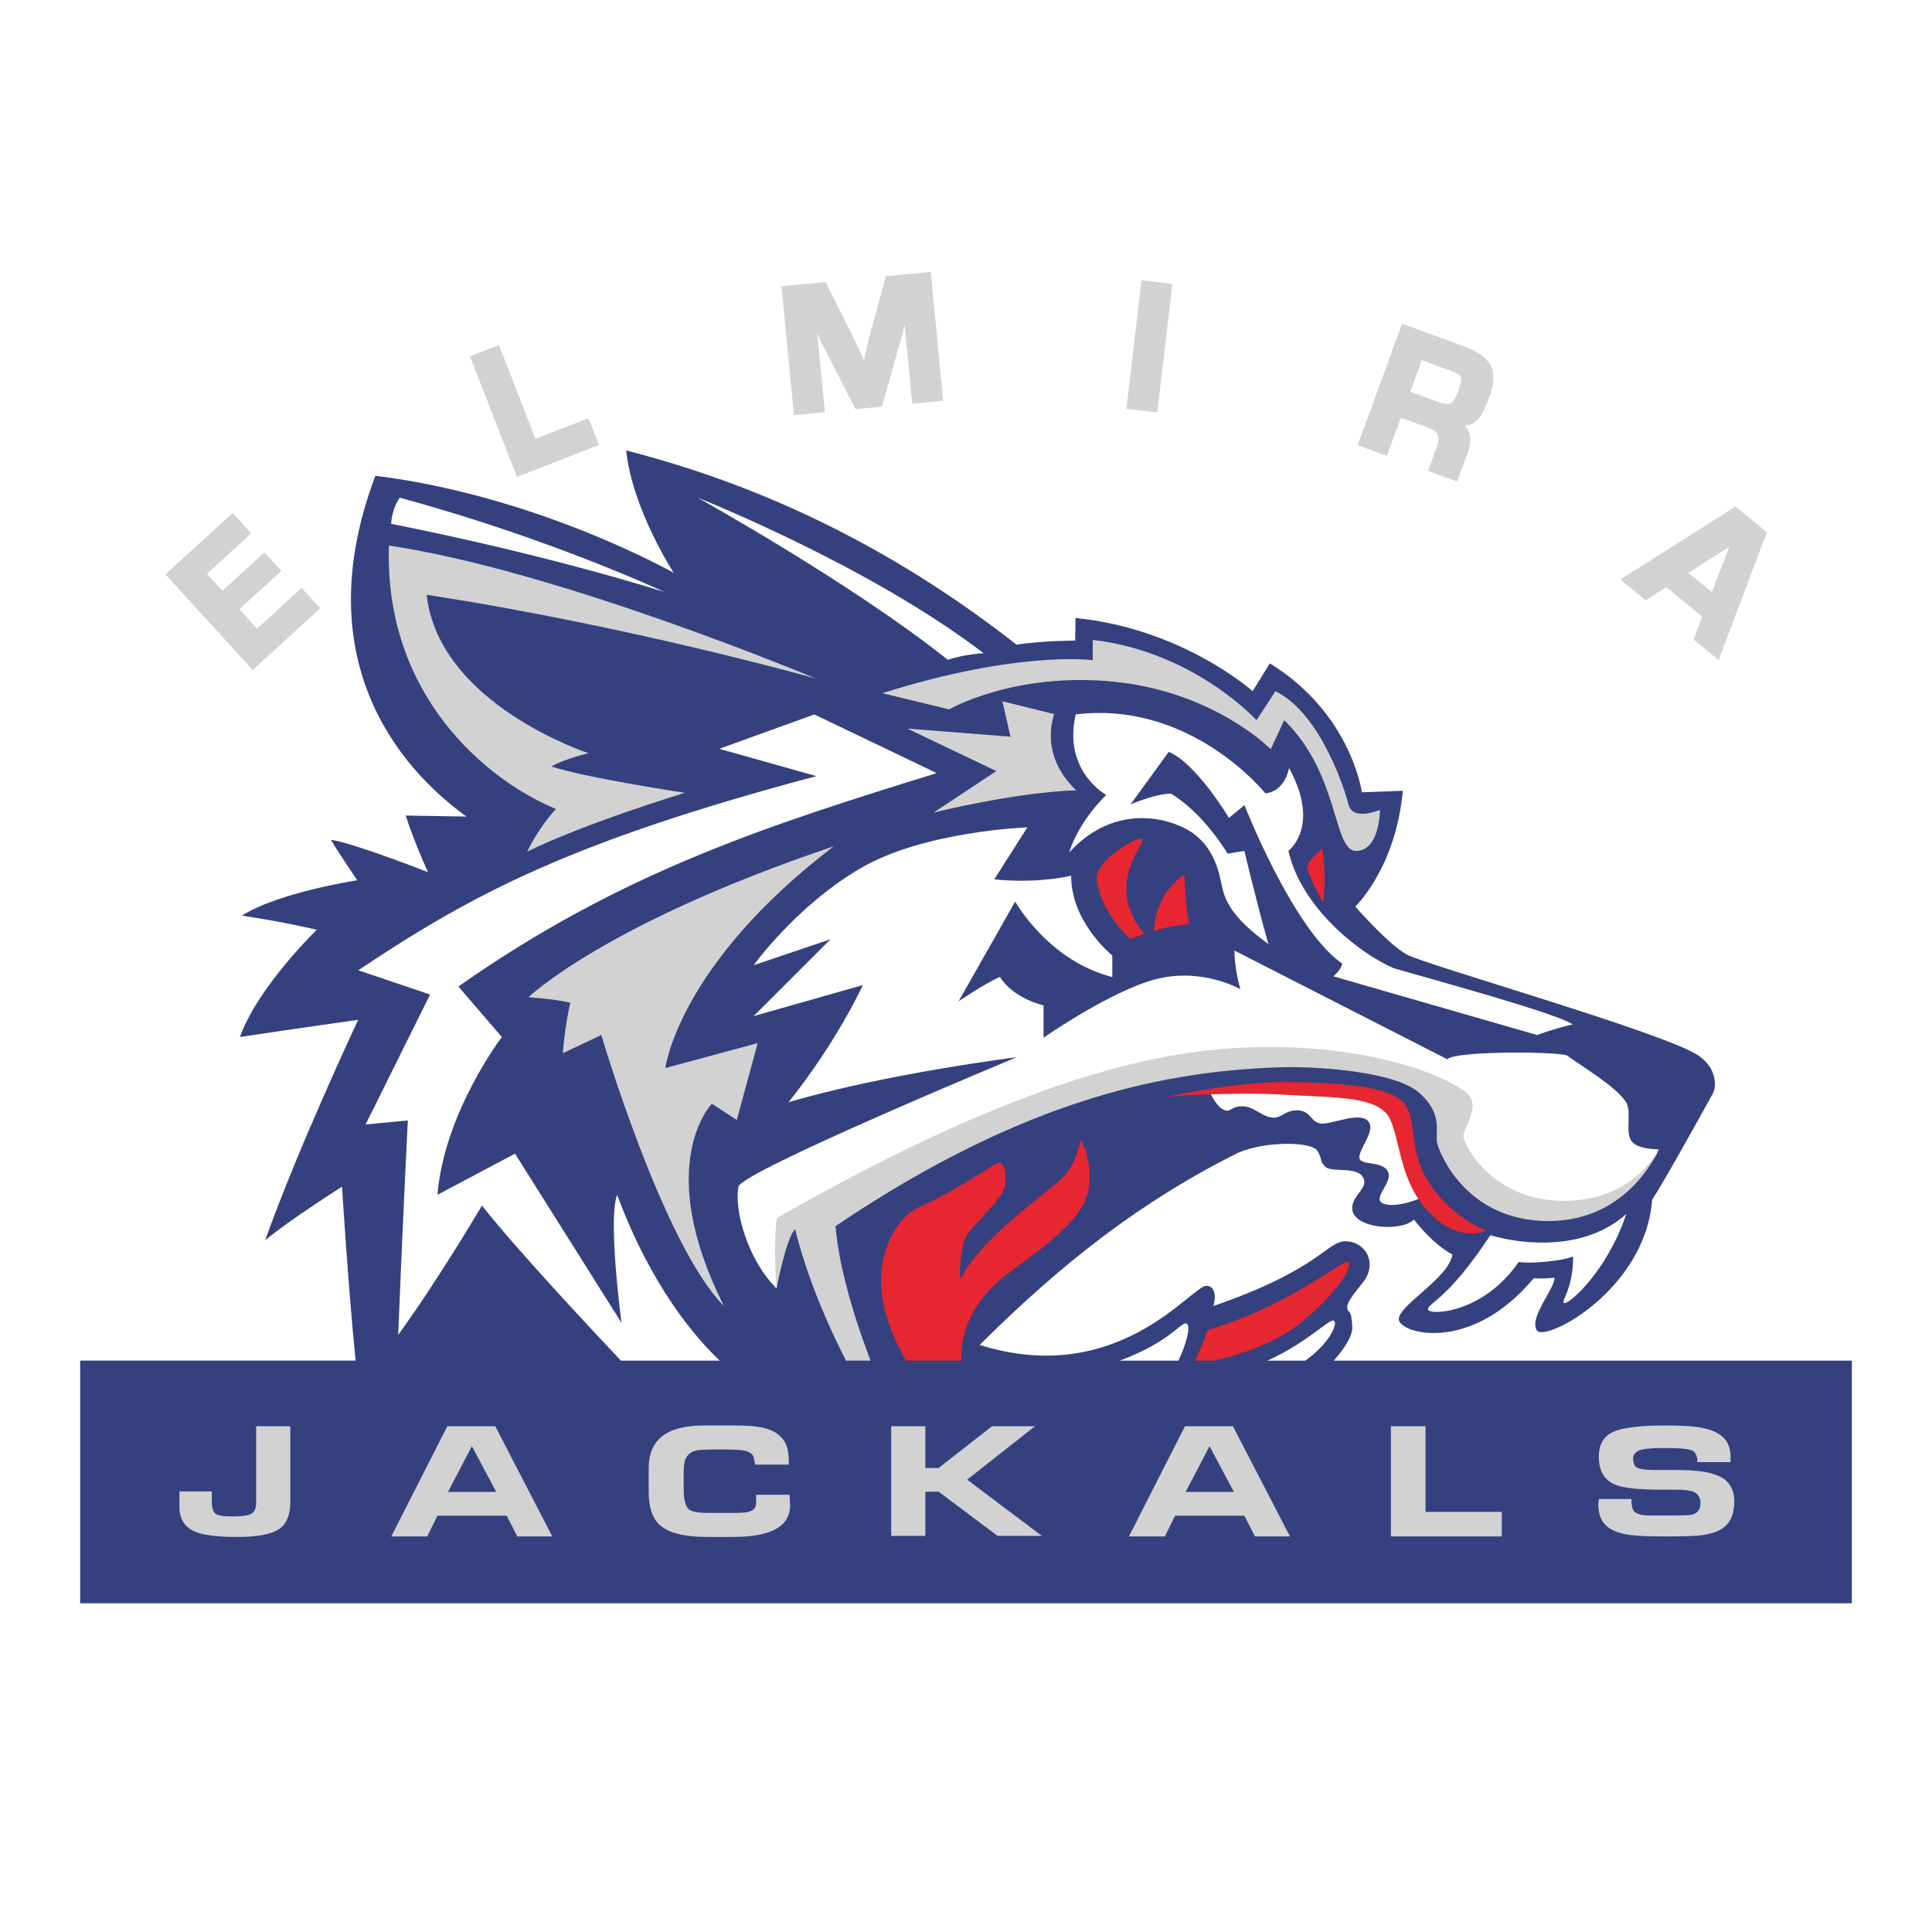 <?xml version="1.0" encoding="utf-8"?>
<!-- Generator: Adobe Illustrator 13.0.0, SVG Export Plug-In . SVG Version: 6.00 Build 14948)  -->
<!DOCTYPE svg PUBLIC "-//W3C//DTD SVG 1.0//EN" "http://www.w3.org/TR/2001/REC-SVG-20010904/DTD/svg10.dtd">
<svg version="1.0" id="Layer_1" xmlns="http://www.w3.org/2000/svg" xmlns:xlink="http://www.w3.org/1999/xlink" x="0px" y="0px"
	 width="192.756px" height="192.756px" viewBox="0 0 192.756 192.756" enable-background="new 0 0 192.756 192.756"
	 xml:space="preserve">
<g>
	<polygon fill-rule="evenodd" clip-rule="evenodd" fill="#FFFFFF" points="0,0 192.756,0 192.756,192.756 0,192.756 0,0 	"/>
	<path fill-rule="evenodd" clip-rule="evenodd" fill="#35407F" d="M133.063,135.75c0.918-1.031,1.891-2.363,1.854-3.363
		c-0.067-1.885-0.472-1.346-0.504-1.918c-0.034-0.57,0.653-1.355,1.614-2.59c1.412-1.816,0.252-3.984-1.716-4.035
		c-1.967-0.051-2.522,2.775-13.267,6.457c0.252-0.656,0.302-1.967-0.656-2.018c-1.475-0.078-8.777,10.24-22.65,5.902
		c8.273-8.223,16.092-14.326,25.778-19.17c2.824-1.211,7.365-1.109,7.92-0.201s0.15,0.908,0.757,1.564
		c0.604,0.654,3.127-0.051,3.783,1.059c0.655,1.109-1.132,1.764-1.06,3.178c0.102,1.967,4.894,2.32,6.154,1.059
		c1.06,1.363,2.472,2.775,3.834,3.482c-0.303,2.32-5.348,5.045-5.348,6.455c0,1.414,7.113,3.533,13.469-4.086
		c0.505,0.051,1.161,0.051,2.068-0.049c0.051,1.059-2.572,3.984-1.766,5.246c0.808,1.26,10.846-4.035,11.502-13.016
		c1.06-1.613,3.884-6.658,6.054-10.594c0.435-0.789,0.353-2.672-1.564-3.883c-3.645-2.303-27.14-8.98-28.955-9.989
		c-1.899-1.056-5.146-4.792-5.146-4.792s4.035-3.834,4.742-11.552l-4.086,0.151c0,0-1.06-7.87-9.182-12.863l-1.715,2.774
		c0,0-7.012-6.255-17.673-7.298l-0.033,2.253c0,0-3.229,0-5.852,0.404c-10.694-8.374-23.507-15.436-38.944-19.371
		c0.605,5.851,4.742,12.208,4.742,12.208s-13.519-7.668-29.763-9.686c-6.86,18.161,2.22,29.056,9.081,34l-6.054-0.101
		c0.908,2.825,2.22,5.65,2.22,5.65s-7.466-2.926-9.686-3.229c0.707,1.211,2.623,4.036,2.623,4.036s-7.869,1.211-11.501,3.531
		c4.136,0.605,7.465,1.412,7.465,1.412s-5.852,5.65-7.668,10.695c5.348-0.809,11.805-1.715,11.805-1.715s-5.852,12.408-9.282,21.992
		c2.421-2.018,7.667-5.346,7.667-5.346s0.616,10.027,1.355,17.354H7.999v24.213h176.759V135.75H133.063L133.063,135.75z"/>
	<path fill-rule="evenodd" clip-rule="evenodd" fill="#FFFFFF" d="M69.609,49.656c0,0,16.983,6.692,28.535,15.521
		c-1.387,0.076-2.673,0.353-3.582,0.656C85.028,58.215,69.609,49.656,69.609,49.656L69.609,49.656z"/>
	<path fill-rule="evenodd" clip-rule="evenodd" fill="#FFFFFF" d="M39.879,49.656c-0.454,0.639-0.807,1.647-0.857,2.606
		c16.042,3.178,27.291,6.81,27.291,6.81S54.912,53.726,39.879,49.656L39.879,49.656z"/>
	<path fill-rule="evenodd" clip-rule="evenodd" fill="#D2D2D2" d="M81.396,67.699c0,0-25.576-10.745-42.592-13.267
		c-0.488,14.831,9.601,23.356,16.664,26.282c-0.958,1.009-2.068,2.624-2.875,4.254c5.902-2.893,15.739-5.869,15.739-5.869
		s-9.736-1.462-13.317-2.623c1.261-0.756,3.699-1.328,3.699-1.328S43.764,70.271,42.57,59.341
		C62.832,62.452,81.396,67.699,81.396,67.699L81.396,67.699z"/>
	<path fill-rule="evenodd" clip-rule="evenodd" fill="#D2D2D2" d="M52.726,99.496c0,0,7.534-7.332,30.469-15.067
		C67.658,96.267,66.38,106.559,66.38,106.559l9.215-2.488l-2.085,7.666l-2.488-1.613c0,0-5.919,6.053,1.21,20.178
		c-6.053-6.053-12.241-27.039-12.241-27.039l-3.834,1.816c0,0,0.134-2.354,0.74-5.045C55.08,99.631,52.726,99.496,52.726,99.496
		L52.726,99.496z"/>
	<path fill-rule="evenodd" clip-rule="evenodd" fill="#D2D2D2" d="M90.526,72.693l10.291,0.807l-0.808-3.531l5.179,1.278
		c0,0-1.647,3.968,2.187,7.601c-6.154,0.202-14.226,2.22-14.226,2.22l6.256-4.137L90.526,72.693L90.526,72.693z"/>
	<path fill-rule="evenodd" clip-rule="evenodd" fill="#D2D2D2" d="M88.038,69.161c13.586-4.304,20.984-3.295,20.984-3.295v-2.018
		c10.089,1.144,16.345,8.004,16.345,8.004l1.883-2.892c4.574,2.219,7.028,10.171,7.265,11.232c0.403,1.816,3.161,0.605,3.161,0.605
		s0.007,4.069-2.354,4.103c-2.36,0.034-1.614-7.601-7.196-13.048l-1.346,2.892c0,0-5.616-5.717-15.604-6.726
		c-9.988-1.009-16.479,2.758-16.479,2.758L88.038,69.161L88.038,69.161z"/>
	<path fill-rule="evenodd" clip-rule="evenodd" fill="#E62630" d="M130.429,86.439c0.071-0.542,1.487-1.791,1.487-1.791
		s0.479,2.775,0.076,5.398C131.059,88.331,130.378,86.817,130.429,86.439L130.429,86.439z"/>
	<path fill-rule="evenodd" clip-rule="evenodd" fill="#FFFFFF" d="M156.912,102.203c-1.614,0.354-3.564,1.059-3.564,1.059
		l-20.313-5.852c0,0,0.824-0.706,0.875-1.277c-4.894-3.364-9.753-15.807-9.753-15.807l-1.547,1.278c0,0-3.229-5.432-6.003-6.592
		l-3.817,5.246c0,0,2.488-1.076,4.036-1.076c3.312,1.984,5.649,5.986,5.649,5.986l1.682-0.269c0,0,1.043,4.507,2.388,9.282
		c-3.615-2.606-4.338-4.338-4.641-5.802c-0.266-1.282-0.755-3.926-3.178-5.448c-2.17-1.362-7.551-2.808-12.057,2.119
		c1.009-3.229,3.699-5.734,3.699-5.734s-4.355-2.388-3.044-8.038c11.503-1.415,18.918,7.87,18.918,7.87s1.815,0,2.37-2.522
		c3.027,5.548,0.252,8.02-0.067,8.256c1.228,5.566,6.979,10.207,10.51,11.72C142.888,97.713,155.298,101.094,156.912,102.203
		L156.912,102.203z"/>
	<path fill-rule="evenodd" clip-rule="evenodd" fill="#FFFFFF" d="M75.191,96.301c0,0,4.204-5.869,10.593-9.636
		c6.39-3.766,16.715-4.119,16.715-4.119l-3.296,5.179c0,0,3.732,0.504,7.667-0.354c0,4.692,4.104,7.954,4.104,7.954v2.153
		c-6.424-1.631-9.686-7.534-9.686-7.534l-5.65,9.956c0,0,2.556-1.732,4.12-2.439c1.412,2.221,4.355,2.842,4.355,2.842v3.229
		c0,0,7.045-4.91,11.534-5.918c4.49-1.01,8.105,1.076,8.105,1.076s-0.589-1.933-0.589-3.852l21.237,10.846
		c0.605-0.807,10.291-0.807,11.905-0.402c1.816,1.311,4.843,3.076,5.902,4.641c0.624,0.92-0.051,2.875,0.504,3.834
		c0.555,0.957,2.775,0.906,2.775,0.906c-0.674,2.152-5.012,5.281-5.012,5.281l-5.649,1.076l-7.802-3.498l-3.363-8.879l-7.937-2.555
		l-9.417-0.807l-19.64,3.361L78.151,122.23l-0.673,6.322c-2.993-2.994-4.237-7.973-3.8-10.156
		c0.303-1.514,27.745-12.914,27.745-12.914s-13.065,1.631-22.751,4.488c4.843-6.053,7.415-11.686,7.415-11.686l-10.896,3.094
		l7.667-7.667L75.191,96.301L75.191,96.301z"/>
	<path fill-rule="evenodd" clip-rule="evenodd" fill="#E62630" d="M115.118,92.896c0.202-4.035,3.052-5.642,3.052-5.642
		s0.067,3.296,0.505,4.935C117.212,92.341,116.606,92.442,115.118,92.896L115.118,92.896z"/>
	<path fill-rule="evenodd" clip-rule="evenodd" fill="#E62630" d="M112.772,93.678c0.631-0.252,1.412-0.504,1.412-0.504
		s-1.883-1.951-1.815-4.641c0.066-2.69,1.899-4.506,1.564-4.843c-0.337-0.337-4.709,2.152-4.507,4.036
		C109.784,91.069,112.772,93.678,112.772,93.678L112.772,93.678z"/>
	<path fill-rule="evenodd" clip-rule="evenodd" fill="#FFFFFF" d="M120.743,109.014c0,0,0.604,1.412,1.361,1.715
		s0.656-0.354,1.816-0.354s1.816,0.908,2.875,1.109c1.06,0.201,1.262-0.705,2.624-0.705c1.361,0,1.312,1.16,2.319,1.311
		c1.01,0.152,3.733-1.16,4.692-0.303c0.958,0.857-0.757,2.674-0.808,3.633c-0.05,0.959,2.169,0.303,2.825,1.412
		c0.655,1.109-1.766,2.824-0.354,3.279c1.412,0.453,3.834-0.656,3.834-0.656l-2.774-9.131l-9.735-1.816L120.743,109.014
		L120.743,109.014z"/>
	<path fill-rule="evenodd" clip-rule="evenodd" fill="#FFFFFF" d="M148.689,123.238c-4.338,6.609-6.356,6.811-6.205,7.416
		s5.499,0.402,9.03-4.742c1.412,0.201,4.54-0.15,5.448-0.555c-0.051,3.48-1.262,4.389-0.908,4.641
		c0.353,0.252,4.237-3.027,6.204-8.879C158.224,124.752,152.12,124.248,148.689,123.238L148.689,123.238z"/>
	<path fill-rule="evenodd" clip-rule="evenodd" fill="#E62630" d="M116.455,109.416c0,0,6.911-1.514,11.905-1.463
		c4.993,0.051,10.492,0.354,11.804,2.221c1.312,1.865,0.252,4.691,2.573,8.07c2.32,3.381,5.549,4.541,5.549,4.541
		s-2.674,1.311-5.65-1.766c-2.976-3.078-2.875-6.961-3.935-9.334c-1.06-2.369-5.633-2.168-10.694-2.471
		S116.455,109.416,116.455,109.416L116.455,109.416z"/>
	<path fill-rule="evenodd" clip-rule="evenodd" fill="#FFFFFF" d="M61.571,119.203c-0.942,2.488,0.437,12.779,0.437,12.779
		L51.381,115.1l-7.734,4.104c0.672-8.205,6.423-15.738,6.423-15.738l-4.338-5.045c16.244-11.401,30.772-16.042,47.721-21.288
		L81.245,71.28l-9.484,3.43l9.686,2.724c-24.213,6.457-34.101,11.603-45.703,19.371l7.164,2.421l-6.432,12.961l4.212-0.4
		c0,0-0.605,12.209-0.959,21.389c3.935-5.396,8.357-12.896,8.357-12.896c3.29,4.191,10.825,12.252,13.861,15.471h9.863
		C69.461,133.537,65.007,128.449,61.571,119.203L61.571,119.203z"/>
	<path fill-rule="evenodd" clip-rule="evenodd" fill="#E62630" d="M100.817,126.871c5.026-3.65,7.734-5.92,7.869-8.879
		s-0.875-4.236-0.875-4.236s-0.402,2.42-1.883,3.832c-1.479,1.414-8.071,5.92-10.089,10.023c-0.202-1.211,0.134-3.768,0.74-4.574
		c0.606-0.807,3.565-3.633,3.7-4.709s-0.021-2.555-0.74-2.285c-0.538,0.201-4.237,2.824-7.937,4.438
		c-1.47,0.643-3.767,3.229-3.699,7.602c0.043,2.771,1.423,5.811,2.478,7.668h5.538C95.83,133.812,96.354,130.113,100.817,126.871
		L100.817,126.871z"/>
	<path fill-rule="evenodd" clip-rule="evenodd" fill="#FFFFFF" d="M118.372,132.049c-0.592-0.178-1.446,1.729-6.635,3.701h5.827
		C118.253,134.424,118.889,132.205,118.372,132.049L118.372,132.049z"/>
	<path fill-rule="evenodd" clip-rule="evenodd" fill="#FFFFFF" d="M133.103,131.781c-0.399-0.342-2.537,2.105-6.645,3.969h3.768
		C132.613,134.074,133.477,132.102,133.103,131.781L133.103,131.781z"/>
	<path fill-rule="evenodd" clip-rule="evenodd" fill="#E62630" d="M129.672,132.049c3.699-2.959,5.381-5.717,4.843-6.119
		c-0.538-0.404-5.246,4.102-14.058,6.793c-0.442,1.326-0.875,2.309-1.247,3.027h1.977
		C123.003,135.34,126.916,134.256,129.672,132.049L129.672,132.049z"/>
	<path fill-rule="evenodd" clip-rule="evenodd" fill="#D2D2D2" d="M83.363,122.33c19.572-13.217,33.697-15.436,44.089-15.84
		c3.63-0.141,11.652,0.354,14.124,2.523c2.472,2.168,1.564,3.934,1.816,5.045c0.252,1.109,2.977,7.768,11.098,7.768
		c8.122,0,10.998-7.164,10.998-7.164s-2.422,5.146-9.434,5.146s-9.901-5.33-10.039-6.357c-0.138-1.025,2.175-3.293-0.101-4.74
		c-4.439-2.826-12.511-4.439-20.582-4.238c-7.413,0.186-21.086,1.715-47.821,17.051c-0.404,2.725-0.034,7.029-0.034,7.029
		s0.942-5.012,1.85-5.92c1.333,5.398,3.735,10.504,5.078,13.117h2.451C85.914,133.303,83.755,127.27,83.363,122.33L83.363,122.33z"
		/>
	<path fill-rule="evenodd" clip-rule="evenodd" fill="#D2D2D2" d="M28.963,142.295v7.607c0,1.279-0.387,2.172-1.159,2.68
		c-0.773,0.506-2.153,0.76-4.139,0.76c-1.965,0-3.357-0.17-4.173-0.512c-1.06-0.441-1.589-1.271-1.589-2.494v-1.537h3.228v1.01
		c0,0.607,0.116,1.008,0.348,1.201s0.812,0.289,1.74,0.289c0.895,0,1.507-0.088,1.839-0.266c0.331-0.176,0.497-0.545,0.497-1.107
		v-7.631H28.963L28.963,142.295z"/>
	<path fill-rule="evenodd" clip-rule="evenodd" fill="#D2D2D2" d="M47.079,144.287l2.432,4.564h-4.815L47.079,144.287
		L47.079,144.287z M44.63,142.295l-5.592,10.996h3.591l1.009-2.068h6.916l1.059,2.068h3.491l-5.692-10.996H44.63L44.63,142.295z"/>
	<path fill-rule="evenodd" clip-rule="evenodd" fill="#D2D2D2" d="M78.782,149.131c0,0.199,0.006,0.379,0.017,0.539
		c0.011,0.16,0.022,0.316,0.034,0.471c0,1.195-0.585,2.053-1.754,2.572c-0.938,0.42-2.284,0.629-4.037,0.629h-2.465
		c-2.272,0-3.85-0.391-4.732-1.176c-0.75-0.662-1.125-1.764-1.125-3.311v-2.35c0-1.654,0.595-2.824,1.787-3.51
		c0.894-0.518,2.178-0.777,3.855-0.777h2.945c1.081,0,1.925,0.055,2.532,0.166c0.893,0.166,1.566,0.475,2.018,0.928
		c0.365,0.342,0.607,0.777,0.729,1.309c0.077,0.342,0.116,0.846,0.116,1.508H75.34c-0.077-0.355-0.127-0.6-0.148-0.732
		c-0.055-0.221-0.232-0.404-0.53-0.549c-0.188-0.088-0.485-0.15-0.894-0.184c-0.408-0.031-0.959-0.049-1.654-0.049h-0.513
		c-0.761,0-1.354,0.016-1.779,0.049c-0.425,0.033-0.761,0.152-1.009,0.357c-0.248,0.203-0.411,0.447-0.488,0.729
		c-0.077,0.283-0.116,0.693-0.116,1.234v1.525c0,1.082,0.171,1.773,0.513,2.072c0.287,0.242,0.926,0.363,1.919,0.363
		c0.198,0,0.402,0,0.612,0c0.209,0,0.425,0,0.645,0c0.1,0,0.171,0,0.215,0c0.221,0,0.435,0,0.645,0c0.209,0,0.419,0,0.629,0
		c0.684,0,1.175-0.055,1.473-0.166c0.386-0.145,0.579-0.422,0.579-0.834v-0.814H78.782L78.782,149.131z"/>
	<polygon fill-rule="evenodd" clip-rule="evenodd" fill="#D2D2D2" points="96.492,147.625 103.955,153.24 99.537,153.24 
		93.647,148.826 92.323,148.826 92.323,153.24 88.915,153.24 88.915,142.295 92.323,142.295 92.323,146.457 93.647,146.457 
		98.975,142.295 103.26,142.295 96.492,147.625 	"/>
	<path fill-rule="evenodd" clip-rule="evenodd" fill="#D2D2D2" d="M120.675,144.287l2.433,4.564h-4.815L120.675,144.287
		L120.675,144.287z M118.226,142.295l-5.593,10.996h3.591l1.01-2.068h6.916l1.06,2.068h3.491l-5.692-10.996H118.226L118.226,142.295
		z"/>
	<polygon fill-rule="evenodd" clip-rule="evenodd" fill="#D2D2D2" points="149.837,150.846 149.837,153.291 138.768,153.291 
		138.768,142.295 142.226,142.295 142.226,150.846 149.837,150.846 	"/>
	<path fill-rule="evenodd" clip-rule="evenodd" fill="#D2D2D2" d="M165.041,146.658h1.621c1.389,0,2.431,0.049,3.127,0.148
		c1.048,0.154,1.825,0.436,2.333,0.842c0.606,0.494,0.91,1.211,0.91,2.145c0,1.145-0.32,1.986-0.96,2.525
		c-0.541,0.461-1.385,0.754-2.531,0.875c-0.607,0.066-1.776,0.098-3.509,0.098c-1.577,0-2.719-0.049-3.425-0.148
		c-1.025-0.143-1.792-0.436-2.3-0.875c-0.562-0.484-0.844-1.211-0.844-2.18c0-0.055,0.009-0.146,0.025-0.273
		c0.017-0.125,0.025-0.211,0.025-0.256h3.254c0,0.613,0.088,1.021,0.265,1.221c0.242,0.279,0.772,0.418,1.59,0.418h2.384
		c0.861,0,1.408-0.016,1.64-0.049c0.673-0.098,1.01-0.49,1.01-1.18c0-0.557-0.232-0.934-0.695-1.131
		c-0.332-0.141-0.929-0.213-1.79-0.213c-0.232,0-0.47,0-0.713,0s-0.486,0-0.729,0c-2.253,0-3.777-0.166-4.573-0.496
		c-1.094-0.453-1.641-1.385-1.641-2.797c0-1.203,0.467-2.023,1.4-2.459c0.933-0.436,2.687-0.654,5.262-0.654
		c1.424,0,2.501,0.055,3.23,0.166c1.039,0.154,1.817,0.441,2.337,0.859c0.607,0.486,0.911,1.176,0.911,2.068v0.564h-3.304
		c0-0.643-0.202-1.039-0.605-1.189c-0.402-0.148-1.306-0.223-2.709-0.223c-1.193,0-2.008,0.076-2.444,0.232
		c-0.436,0.154-0.653,0.432-0.653,0.83c0,0.477,0.143,0.785,0.43,0.924S164.213,146.658,165.041,146.658L165.041,146.658z"/>
	<path fill-rule="evenodd" clip-rule="evenodd" fill="#D2D2D2" d="M30.1,58.656c0,0-3.933,3.59-4.452,4.065
		c-0.367-0.402-1.401-1.536-1.769-1.938c0.514-0.469,4.191-3.826,4.191-3.826l-1.684-1.844c0,0-3.677,3.357-4.191,3.826
		c-0.351-0.383-1.198-1.311-1.548-1.694c0.518-0.474,4.414-4.031,4.414-4.031l-1.853-2.03l-0.298,0.272l-6.407,5.851l8.707,9.537
		l6.743-6.157L30.1,58.656L30.1,58.656z"/>
	<path fill-rule="evenodd" clip-rule="evenodd" fill="#D2D2D2" d="M173.161,50.546l-0.246,0.155l-11.261,7.111l2.538,2.081
		c0,0,1.673-1.072,2.055-1.317c0.38,0.312,3.21,2.631,3.588,2.94c-0.162,0.422-0.874,2.284-0.874,2.284l2.504,2.052l4.813-12.751
		L173.161,50.546L173.161,50.546z M168.45,57.154c0.628-0.401,2.857-1.828,4.091-2.616c-0.524,1.367-1.474,3.841-1.743,4.541
		C170.252,58.629,168.996,57.601,168.45,57.154L168.45,57.154z"/>
	<polygon fill-rule="evenodd" clip-rule="evenodd" fill="#D2D2D2" points="113.89,27.966 113.842,28.367 112.379,40.792 
		115.46,41.154 116.971,28.329 113.89,27.966 	"/>
	<path fill-rule="evenodd" clip-rule="evenodd" fill="#D2D2D2" d="M92.456,27.163l-4.08,0.395l-1.65,6.074l-0.41,1.737
		c0,0-0.076,0.349-0.129,0.599c-0.101-0.237-0.244-0.574-0.244-0.574c-0.003-0.006-0.754-1.631-0.754-1.631l-2.818-5.625
		l-4.401,0.426l1.243,12.854l3.088-0.299l-0.674-6.966c0,0-0.058-0.459-0.117-0.918c0.196,0.423,0.398,0.862,0.398,0.862
		l3.452,6.726l2.63-0.254l2.066-7.315c0.001-0.002,0.108-0.452,0.214-0.895c0.034,0.467,0.069,0.952,0.069,0.952l0.674,6.966
		l3.088-0.298l-1.243-12.854L92.456,27.163L92.456,27.163z"/>
	<path fill-rule="evenodd" clip-rule="evenodd" fill="#D2D2D2" d="M53.422,43.78c-0.27-0.692-3.64-9.355-3.64-9.355l-0.376,0.146
		l-2.515,0.979l4.682,12.036l8.18-3.183l-1.042-2.68C58.711,41.723,54.071,43.528,53.422,43.78L53.422,43.78z"/>
	<path fill-rule="evenodd" clip-rule="evenodd" fill="#D2D2D2" d="M148.719,36.454c-0.402-0.777-1.329-1.422-2.834-1.972
		l-5.995-2.19l-0.14,0.378l-4.292,11.751l2.913,1.064c0,0,1.169-3.199,1.394-3.814c0.585,0.213,2.739,1,2.739,1
		c0.684,0.25,1.009,0.608,1.009,1.144c0,0.212-0.051,0.451-0.15,0.723l-0.893,2.444l2.913,1.064l1.051-2.875
		c0.175-0.478,0.25-0.895,0.25-1.26c0-0.625-0.228-1.089-0.55-1.443c0.411-0.056,0.777-0.163,1.049-0.375
		c0.481-0.377,0.935-1.162,1.387-2.397c0.282-0.771,0.423-1.441,0.423-2.02C148.992,37.211,148.901,36.805,148.719,36.454
		L148.719,36.454z M144.741,36.99c0.827,0.303,0.982,0.557,1.01,0.627c0.011,0.027,0.026,0.084,0.026,0.19
		c0,0.197-0.054,0.562-0.289,1.209c-0.333,0.908-0.613,1.164-0.751,1.235c-0.131,0.067-0.475,0.136-1.299-0.165
		c0,0-2.146-0.784-2.73-0.998c0.202-0.552,0.95-2.599,1.151-3.151C142.452,36.154,144.741,36.99,144.741,36.99L144.741,36.99z"/>
</g>
</svg>

